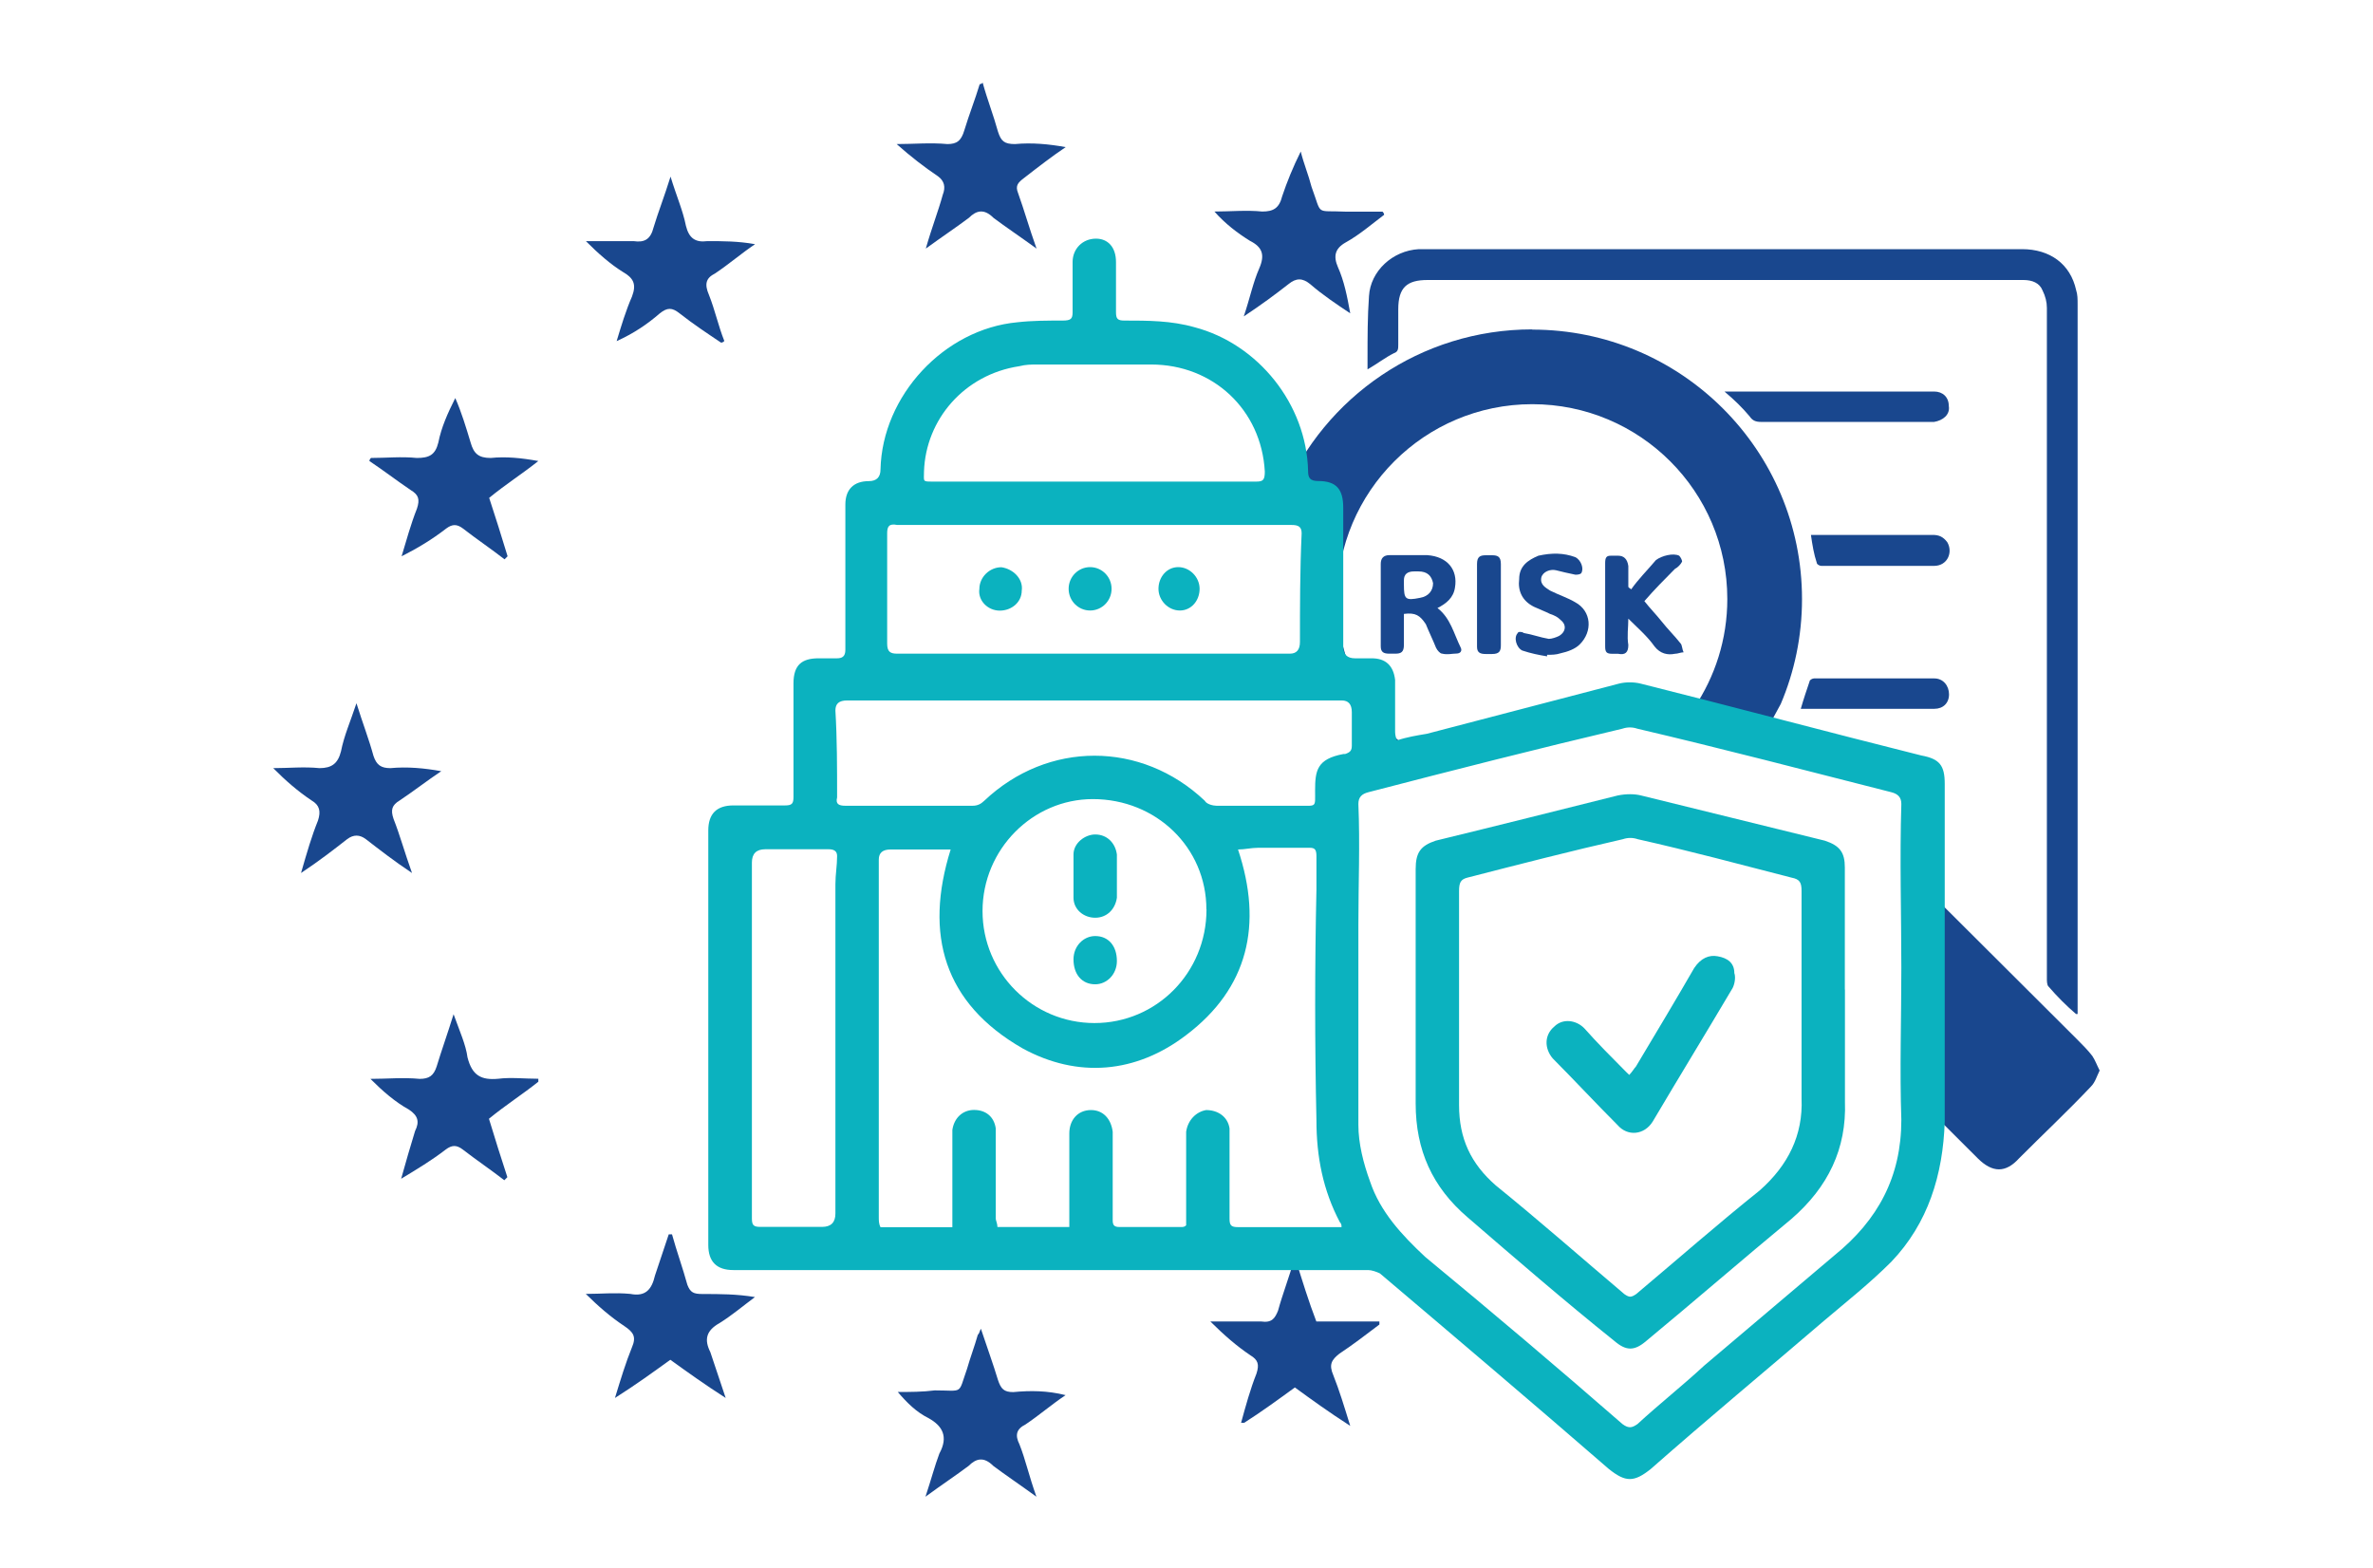 <?xml version="1.0" encoding="UTF-8"?><svg id="Layer_1" xmlns="http://www.w3.org/2000/svg" viewBox="0 0 210 138.81"><defs><style>.cls-1{fill:#19478e;}.cls-1,.cls-2{fill-rule:evenodd;}.cls-2{fill:#0bb2bf;}</style></defs><path class="cls-1" d="M121.12,62.38l.15,.28c.62,.92,1.33,1.77,2.11,2.55l1.72,1.42-3.34,.79-.64-5.04h0Zm14.47-33.21c13.19,0,23.88,10.68,23.88,23.85,0,3.29-.67,6.43-1.88,9.28l-1.25,2.3-6.9-1.38,.47-.57c1.86-2.75,2.95-6.07,2.95-9.64,0-9.52-7.73-17.24-17.26-17.24s-17.26,7.72-17.26,17.24c0,2.38,.48,4.65,1.36,6.71l.94,1.72-2.51-.27c-.07-5.76-.15-11.52-.22-17.28l-4.47,.35,.16-.53c3.62-8.56,12.11-14.56,22-14.56h0Z"/><path class="cls-1" d="M170.74,78.95l12.99,12.95c.52,.52,1.04,1.04,1.43,1.55,.26,.39,.39,.78,.65,1.29-.26,.52-.39,1.04-.78,1.43-2.08,2.2-4.29,4.27-6.36,6.35-1.17,1.29-2.34,1.29-3.64,0l-4.29-4.28v-19.3h0Z"/><path class="cls-1" d="M183.73,89.75c-.91-.78-1.68-1.56-2.46-2.46-.13-.13-.13-.52-.13-.65V27.25c0-.52-.13-1.04-.39-1.56-.26-.65-.91-.91-1.68-.91h-52.74c-1.81,0-2.59,.65-2.59,2.59v3.11c0,.39,0,.65-.39,.78-.78,.39-1.43,.91-2.33,1.43v-.91c0-1.94,0-3.76,.13-5.58,.13-2.2,2.07-4.02,4.41-4.15h53.38c2.46,0,4.28,1.3,4.79,3.63,.13,.39,.13,.78,.13,1.3v62.76h-.13Z"/><path class="cls-1" d="M152.62,34.65h18.54c.78,0,1.3,.51,1.3,1.28,.13,.77-.52,1.28-1.3,1.41h-15.3c-.52,0-.78-.13-1.04-.51-.65-.77-1.3-1.41-2.2-2.17h0Z"/><path class="cls-1" d="M159.36,62.73c.26-.9,.52-1.66,.78-2.43,0-.13,.26-.26,.39-.26h10.65c.78,0,1.3,.64,1.3,1.41s-.52,1.28-1.3,1.28h-11.56s-.13,0-.26,0h0Z"/><path class="cls-1" d="M160.26,47.34h10.77c.52,0,.91,.13,1.3,.65,.52,.91,0,2.09-1.17,2.09h-9.99c-.13,0-.39-.13-.39-.26-.26-.78-.39-1.57-.52-2.48h0Z"/><path class="cls-1" d="M124.24,54.34v2.73c0,.65-.26,.78-.77,.78h-.51c-.51,0-.77-.13-.77-.65v-7.29c0-.52,.26-.78,.77-.78h3.35c1.8,.13,2.71,1.3,2.45,2.86-.13,.91-.77,1.43-1.55,1.82,1.16,.91,1.42,2.21,2.06,3.51,.13,.26,0,.52-.39,.52s-.77,.13-1.29,0c-.13,0-.39-.26-.51-.52-.26-.65-.64-1.43-.9-2.08-.52-.78-.91-1.04-1.94-.91h0Zm.9-3.77q-.9,0-.9,.78v.39c0,1.3,.13,1.43,1.42,1.17,.77-.13,1.16-.65,1.16-1.3-.13-.65-.51-1.04-1.29-1.04h-.39Z"/><path class="cls-1" d="M144.35,52.16c.64-.91,1.42-1.68,2.19-2.59,.51-.39,1.54-.65,2.06-.39,.13,.13,.26,.39,.26,.52-.13,.26-.39,.52-.64,.65-.9,.91-1.8,1.81-2.7,2.85,.51,.65,1.03,1.17,1.54,1.81,.51,.65,1.16,1.29,1.67,1.94,.13,.13,.13,.52,.26,.78-.26,0-.51,.13-.77,.13-.64,.13-1.29,0-1.8-.65-.64-.91-1.54-1.68-2.32-2.46,0,.78-.13,1.55,0,2.33,0,.65-.26,.91-.9,.78h-.51c-.51,0-.64-.13-.64-.65v-7.38c0-.52,.13-.65,.51-.65h.64q.77,0,.9,.91v1.81c0,.13,.13,.13,.26,.26h0Z"/><path class="cls-1" d="M136.93,58.09c-.78-.13-1.44-.26-2.22-.52-.52-.26-.78-1.16-.39-1.55,0-.13,.39-.13,.52,0,.78,.13,1.44,.39,2.22,.52,.26,0,.65-.13,.91-.26,.65-.39,.65-1.03,.13-1.42-.26-.26-.52-.39-.91-.52-.52-.26-.91-.39-1.44-.64-1.05-.52-1.44-1.42-1.31-2.45,0-1.16,.78-1.68,1.7-2.07,1.18-.26,2.22-.26,3.27,.13,.52,.26,.78,1.03,.52,1.42-.13,.13-.39,.13-.52,.13-.65-.13-1.18-.26-1.7-.39-.52-.13-1.18,.13-1.31,.64-.13,.64,.39,.9,.78,1.16,.78,.39,1.57,.64,2.22,1.03,1.44,.78,1.57,2.58,.39,3.74-.39,.39-1.05,.64-1.7,.78-.39,.13-.78,.13-1.18,.13v.13h0Z"/><path class="cls-1" d="M130.71,53.44v-3.52c0-.65,.26-.78,.79-.78h.53c.53,0,.79,.13,.79,.78v7.18c0,.52-.13,.78-.79,.78h-.53c-.53,0-.79-.13-.79-.65v-3.78h0Z"/><path class="cls-1" d="M32.81,40.53c1.36,0,2.72-.14,4.08,0,1.09,0,1.63-.27,1.9-1.36,.27-1.36,.82-2.58,1.5-3.94,.54,1.22,.95,2.58,1.36,3.94,.27,.95,.68,1.36,1.77,1.36,1.36-.14,2.72,0,4.22,.27-1.36,1.09-2.86,2.04-4.35,3.26,.54,1.63,1.09,3.4,1.63,5.17l-.27,.27c-1.22-.95-2.45-1.77-3.67-2.72-.54-.41-.95-.41-1.5,0-1.22,.95-2.58,1.77-3.94,2.45,.41-1.36,.82-2.86,1.36-4.22,.27-.82,.14-1.22-.54-1.63-1.22-.82-2.45-1.77-3.67-2.58,0-.14,.14-.27,.14-.27h0Z"/><path class="cls-1" d="M122.49,19.01c-1.09,.82-2.18,1.77-3.41,2.45-.96,.54-1.09,1.23-.68,2.18,.55,1.23,.82,2.59,1.09,4.09-1.23-.82-2.46-1.64-3.55-2.59-.68-.55-1.23-.55-1.91,0-1.23,.96-2.32,1.77-3.96,2.86,.55-1.64,.82-3,1.36-4.23s.27-1.91-.82-2.46c-1.09-.68-2.18-1.5-3.14-2.59,1.36,0,2.87-.14,4.23,0,.96,0,1.5-.27,1.77-1.36,.41-1.23,.96-2.59,1.64-3.95,.27,1.09,.68,2.05,.96,3.14,.96,2.59,.27,2.05,3,2.18h3.28s.14,.14,.14,.27h0Z"/><path class="cls-1" d="M86.81,117.61c.54,1.63,1.09,3.13,1.5,4.5,.27,.82,.54,1.09,1.36,1.09,1.5-.14,3-.14,4.63,.27-1.23,.82-2.32,1.77-3.54,2.59-.82,.41-.95,.95-.54,1.77,.54,1.36,.82,2.73,1.5,4.63-1.5-1.09-2.73-1.91-3.82-2.73-.82-.82-1.5-.68-2.18,0-1.09,.82-2.32,1.63-3.82,2.73,.54-1.63,.82-2.73,1.23-3.82,.82-1.5,.27-2.45-.95-3.13-1.09-.54-1.91-1.36-2.73-2.32,1.09,0,2.18,0,3.27-.14,2.59,0,2.04,.41,2.86-1.91,.27-.95,.68-2.04,.95-3,.14-.14,.14-.27,.27-.54h0Z"/><path class="cls-1" d="M31.55,62.25c.55,1.77,1.09,3.14,1.5,4.64,.27,.82,.68,1.09,1.5,1.09,1.5-.14,3,0,4.5,.27-1.23,.82-2.45,1.77-3.68,2.59-.68,.41-.82,.82-.54,1.64,.54,1.36,.95,2.87,1.63,4.78-1.63-1.09-2.86-2.05-4.09-3-.55-.41-1.09-.41-1.64,0-1.23,.96-2.45,1.91-4.09,3,.55-1.91,.95-3.28,1.5-4.64,.27-.82,.14-1.36-.55-1.77-1.23-.82-2.32-1.77-3.41-2.87,1.36,0,2.73-.14,4.09,0,1.09,0,1.64-.41,1.91-1.5,.27-1.37,.82-2.6,1.36-4.23h0Z"/><path class="cls-1" d="M59.47,109.24c.41,1.49,.95,2.98,1.36,4.47,.27,.68,.54,.81,1.36,.81,1.5,0,2.99,0,4.62,.27-1.09,.81-2.04,1.62-3.13,2.3-1.22,.68-1.36,1.49-.82,2.57,.41,1.22,.82,2.44,1.36,4.06-1.9-1.22-3.4-2.3-4.9-3.38-1.5,1.08-2.99,2.17-4.9,3.38,.54-1.76,.95-3.11,1.5-4.47,.41-.95,.14-1.35-.68-1.9-1.22-.81-2.31-1.76-3.4-2.84,1.36,0,2.58-.13,3.94,0,1.36,.27,1.9-.41,2.18-1.62,.41-1.22,.82-2.44,1.22-3.65,0,0,.14,0,.27,0h0Z"/><path class="cls-1" d="M114.59,111.24c.68,2.18,1.22,3.94,1.9,5.71h5.58v.27c-1.09,.82-2.31,1.77-3.54,2.58-.68,.54-.95,.95-.54,1.9,.54,1.36,.95,2.72,1.5,4.49-1.9-1.22-3.4-2.31-4.9-3.4-1.5,1.09-2.99,2.18-4.49,3.13h-.27c.41-1.5,.82-2.99,1.36-4.35,.27-.82,.14-1.22-.54-1.63-1.22-.82-2.31-1.77-3.54-2.99h4.49c.95,.14,1.22-.27,1.5-.95,.41-1.5,.95-2.86,1.5-4.76h0Z"/><path class="cls-1" d="M86.96,7.31c.41,1.5,.95,2.86,1.36,4.35,.27,.82,.54,1.09,1.5,1.09,1.5-.14,2.99,0,4.49,.27-1.22,.82-2.45,1.77-3.67,2.72-.54,.41-.82,.68-.54,1.36,.54,1.5,.95,2.99,1.63,4.9-1.5-1.09-2.72-1.9-3.81-2.72-.82-.82-1.5-.68-2.18,0-1.09,.82-2.31,1.63-3.81,2.72,.54-1.9,1.09-3.27,1.5-4.76,.27-.68,.14-1.22-.41-1.63-1.22-.82-2.45-1.77-3.67-2.86,1.5,0,2.99-.14,4.49,0,.82,0,1.22-.27,1.5-1.22,.41-1.36,.95-2.72,1.36-4.08q.14,0,.27-.14h0Z"/><path class="cls-1" d="M63.82,30.33c-1.22-.82-2.45-1.63-3.67-2.59-.68-.54-1.09-.54-1.77,0-1.09,.95-2.31,1.77-3.81,2.45,.41-1.36,.82-2.72,1.36-3.95,.41-1.09,.14-1.63-.82-2.18-1.09-.68-2.18-1.63-3.26-2.72h4.22c.95,.14,1.5-.14,1.77-1.22,.41-1.36,.95-2.72,1.5-4.49,.54,1.77,1.09,2.99,1.36,4.35,.27,1.09,.82,1.5,1.9,1.36,1.36,0,2.72,0,4.22,.27-1.22,.82-2.31,1.77-3.54,2.59-.82,.41-.95,.95-.54,1.9,.54,1.36,.82,2.72,1.36,4.08q-.14,.14-.27,.14h0Z"/><path class="cls-1" d="M47.63,95.74c-1.36,1.09-2.86,2.04-4.36,3.27,.54,1.77,1.09,3.54,1.63,5.17q-.14,.14-.27,.27c-1.23-.95-2.45-1.77-3.68-2.72-.54-.41-.95-.41-1.5,0-1.23,.95-2.59,1.77-3.95,2.59,.41-1.5,.82-2.86,1.23-4.22,.41-.82,.27-1.36-.54-1.9-1.23-.68-2.32-1.63-3.41-2.72,1.5,0,2.86-.14,4.36,0,.82,0,1.23-.27,1.5-1.09,.41-1.36,.95-2.86,1.5-4.63,.54,1.5,1.09,2.72,1.23,3.81,.41,1.63,1.23,2.04,2.73,1.9,1.09-.14,2.32,0,3.54,0v.27h0Z"/><path class="cls-2" d="M123.61,65.53c.89-.3,1.77-.44,2.66-.59,5.62-1.48,11.38-2.96,17-4.44,.59-.15,1.33-.15,1.92,0,8.28,2.07,16.56,4.29,24.84,6.36,1.63,.3,2.07,.89,2.07,2.51v29.88c-.15,4.73-1.48,9.02-4.73,12.42-1.92,1.92-3.99,3.55-5.91,5.18-5.18,4.44-10.35,8.73-15.38,13.16-1.48,1.18-2.22,1.18-3.7,0-6.65-5.77-13.45-11.54-20.26-17.31-.3-.15-.74-.3-1.04-.3h-56.18c-1.48,0-2.22-.74-2.22-2.22v-36.68c0-1.48,.74-2.22,2.22-2.22h4.58c.59,0,.74-.15,.74-.74v-10.06c0-1.63,.74-2.22,2.22-2.22h1.63c.44,0,.74-.15,.74-.74v-12.87c0-1.33,.74-2.07,2.07-2.07q1.04,0,1.04-1.04c.15-6.51,5.62-12.42,12.12-13.02,1.33-.15,2.66-.15,3.99-.15,.74,0,.89-.15,.89-.74v-4.44c0-1.18,.89-2.07,2.07-2.07,1.04,0,1.77,.74,1.77,2.07v4.44c0,.59,.15,.74,.74,.74,2.07,0,4.14,0,6.21,.59,5.62,1.48,9.91,6.8,10.05,12.72,0,.59,.15,.89,.89,.89,1.63,0,2.22,.74,2.22,2.37v12.28q0,1.04,1.04,1.04h1.48c1.18,0,1.92,.59,2.07,1.92v4.44c0,.3,0,.45,.15,.89h0Zm44.65,20.12c0-4.73-.15-9.61,0-14.5,0-.59-.3-.89-.89-1.04-7.54-1.92-14.93-3.85-22.47-5.62-.44-.15-.89-.15-1.33,0-7.54,1.78-15.08,3.7-22.47,5.62-.59,.15-.89,.44-.89,1.04,.15,3.55,0,7.1,0,10.65v17.75c0,1.63,.44,3.4,1.04,5.03,.89,2.66,2.81,4.73,4.88,6.66,5.91,4.88,11.68,9.76,17.45,14.79,.59,.44,.89,.3,1.33,0,1.92-1.77,3.99-3.4,5.91-5.18,3.84-3.25,7.69-6.51,11.53-9.76,3.84-3.11,5.91-6.95,5.91-11.98-.15-4.44,0-8.88,0-13.46h0Zm-83.98,22.93v-8.58c.15-1.04,.89-1.77,1.92-1.77s1.77,.59,1.92,1.63v7.99c0,.15,.15,.44,.15,.74h6.36v-8.28c0-1.18,.74-2.07,1.92-2.07,1.04,0,1.77,.74,1.92,1.92v7.84c0,.44,.15,.59,.59,.59h5.47c.15,0,.3,0,.44-.15v-8.28c.15-1.04,.89-1.77,1.77-1.92,1.04,0,1.92,.59,2.07,1.63v7.99c0,.59,.15,.74,.74,.74h9.17c0-.15,0-.3-.15-.44-1.48-2.81-2.07-5.77-2.07-9.02-.15-6.8-.15-13.61,0-20.41v-2.96c0-.59-.15-.74-.59-.74h-4.58c-.59,0-1.18,.15-1.77,.15,2.22,6.66,.89,12.28-4.58,16.42-4.44,3.4-9.61,3.85-14.49,1.18-6.95-3.99-8.72-10.06-6.36-17.6h-5.32q-1.04,0-1.04,.89v31.65c0,.3,0,.59,.15,.89,2.07,0,4.14,0,6.36,0h0Zm12.57-62.12h-17.45c-.74-.15-.89,.15-.89,.74v9.76c0,.74,.3,.89,.89,.89h34.75q.89,0,.89-1.04c0-3.11,0-6.36,.15-9.61,0-.59-.3-.74-.89-.74h-17.45Zm0,15.53h-21.88c-.74,0-1.04,.3-1.04,.89,.15,2.51,.15,5.03,.15,7.69-.15,.59,.15,.74,.74,.74h11.24c.44,0,.74-.15,1.04-.44,5.62-5.32,13.9-5.32,19.52,0,.15,.3,.74,.44,1.04,.44h7.39c1.48,0,1.33,.15,1.33-1.33,0-1.78,.15-2.81,2.51-3.25h.15c.44-.15,.59-.3,.59-.74v-2.96q0-1.04-.89-1.04c-7.39,0-14.64,0-21.88,0h0Zm9.91,18.49c0-5.47-4.44-9.76-10.05-9.76-5.32,0-9.76,4.44-9.76,9.91s4.44,9.91,9.91,9.91,9.91-4.44,9.91-10.06h0Zm-9.91-37.86h14.34c.59,0,.74-.15,.74-.89-.3-5.47-4.58-9.47-10.05-9.47h-10.05c-.59,0-1.04,0-1.63,.15-4.88,.74-8.28,4.73-8.43,9.32,0,.89-.15,.89,.74,.89,4.73,0,9.61,0,14.34,0h0Zm-30.31,49.25h0v15.97c0,.59,.15,.74,.74,.74h5.47q1.18,0,1.18-1.18v-29.14c0-.89,.15-1.63,.15-2.51,0-.44-.3-.59-.74-.59h-5.62q-1.18,0-1.18,1.18v15.53h0Z"/><path class="cls-2" d="M163.27,87.58v9.92c.15,4.15-1.48,7.55-4.73,10.37-4.29,3.55-8.57,7.26-12.86,10.81-1.04,.89-1.77,.89-2.81,0-4.43-3.55-8.72-7.26-13.01-10.96-3.1-2.66-4.58-5.92-4.58-10.07v-20.73c0-1.48,.44-2.07,1.77-2.52,5.47-1.33,10.79-2.67,16.11-4,.74-.15,1.48-.15,2.07,0,5.47,1.33,10.79,2.67,16.26,4,1.33,.44,1.77,1.04,1.77,2.37,0,3.7,0,7.25,0,10.81h0Zm-3.84,1.04v-9.77c0-.74-.15-1.04-.89-1.18-4.58-1.18-9.02-2.37-13.6-3.4-.44-.15-.89-.15-1.33,0-4.58,1.04-9.16,2.22-13.75,3.4-.59,.15-.74,.44-.74,1.18v18.95c0,2.96,1.04,5.18,3.25,7.11,3.84,3.11,7.54,6.37,11.38,9.62,.44,.3,.59,.3,1.04,0,3.7-3.11,7.24-6.22,10.94-9.18,2.51-2.22,3.84-4.89,3.7-8.14,0-2.81,0-5.63,0-8.59h0Z"/><path class="cls-2" d="M106.16,52.11c0,1.04-.73,1.92-1.75,1.92s-1.89-.89-1.89-1.92,.73-1.92,1.75-1.92c1.02,0,1.89,.89,1.89,1.92h0Z"/><path class="cls-2" d="M94.57,52.11c0-1.06,.85-1.92,1.9-1.92s1.9,.86,1.9,1.92-.85,1.92-1.9,1.92-1.9-.86-1.9-1.92h0Z"/><path class="cls-2" d="M90.42,52.26c0,1.04-.9,1.78-1.95,1.78s-1.95-.89-1.8-1.92c0-1.04,.9-1.92,1.95-1.92,1.05,.15,1.95,1.04,1.8,2.07h0Z"/><path class="cls-2" d="M98.84,77.53v1.92c-.15,1.03-.89,1.77-1.92,1.77s-1.92-.74-1.92-1.77v-3.83c0-1.03,1.04-1.77,1.92-1.77,1.04,0,1.78,.74,1.92,1.77v1.92h0Z"/><path class="cls-2" d="M98.84,85.05c0,1.18-.89,2.06-1.92,2.06-1.18,0-1.92-.88-1.92-2.21,0-1.18,.89-2.06,1.92-2.06,1.18,0,1.92,.88,1.92,2.21h0Z"/><path class="cls-2" d="M144.18,95.13c.29-.3,.44-.59,.59-.74,1.77-2.96,3.54-5.91,5.16-8.72,.59-.89,1.33-1.18,2.07-1.04,.88,.15,1.48,.59,1.48,1.48,.15,.44,0,1.04-.15,1.33-2.36,3.99-4.72,7.84-7.08,11.83-.74,1.18-2.21,1.33-3.1,.3-1.92-1.92-3.84-3.99-5.75-5.91-.74-.89-.74-2.07,.15-2.81,.74-.74,1.92-.59,2.65,.15,1.18,1.33,2.36,2.51,3.69,3.85,0,0,.15,.15,.3,.29h0Z"/></svg>